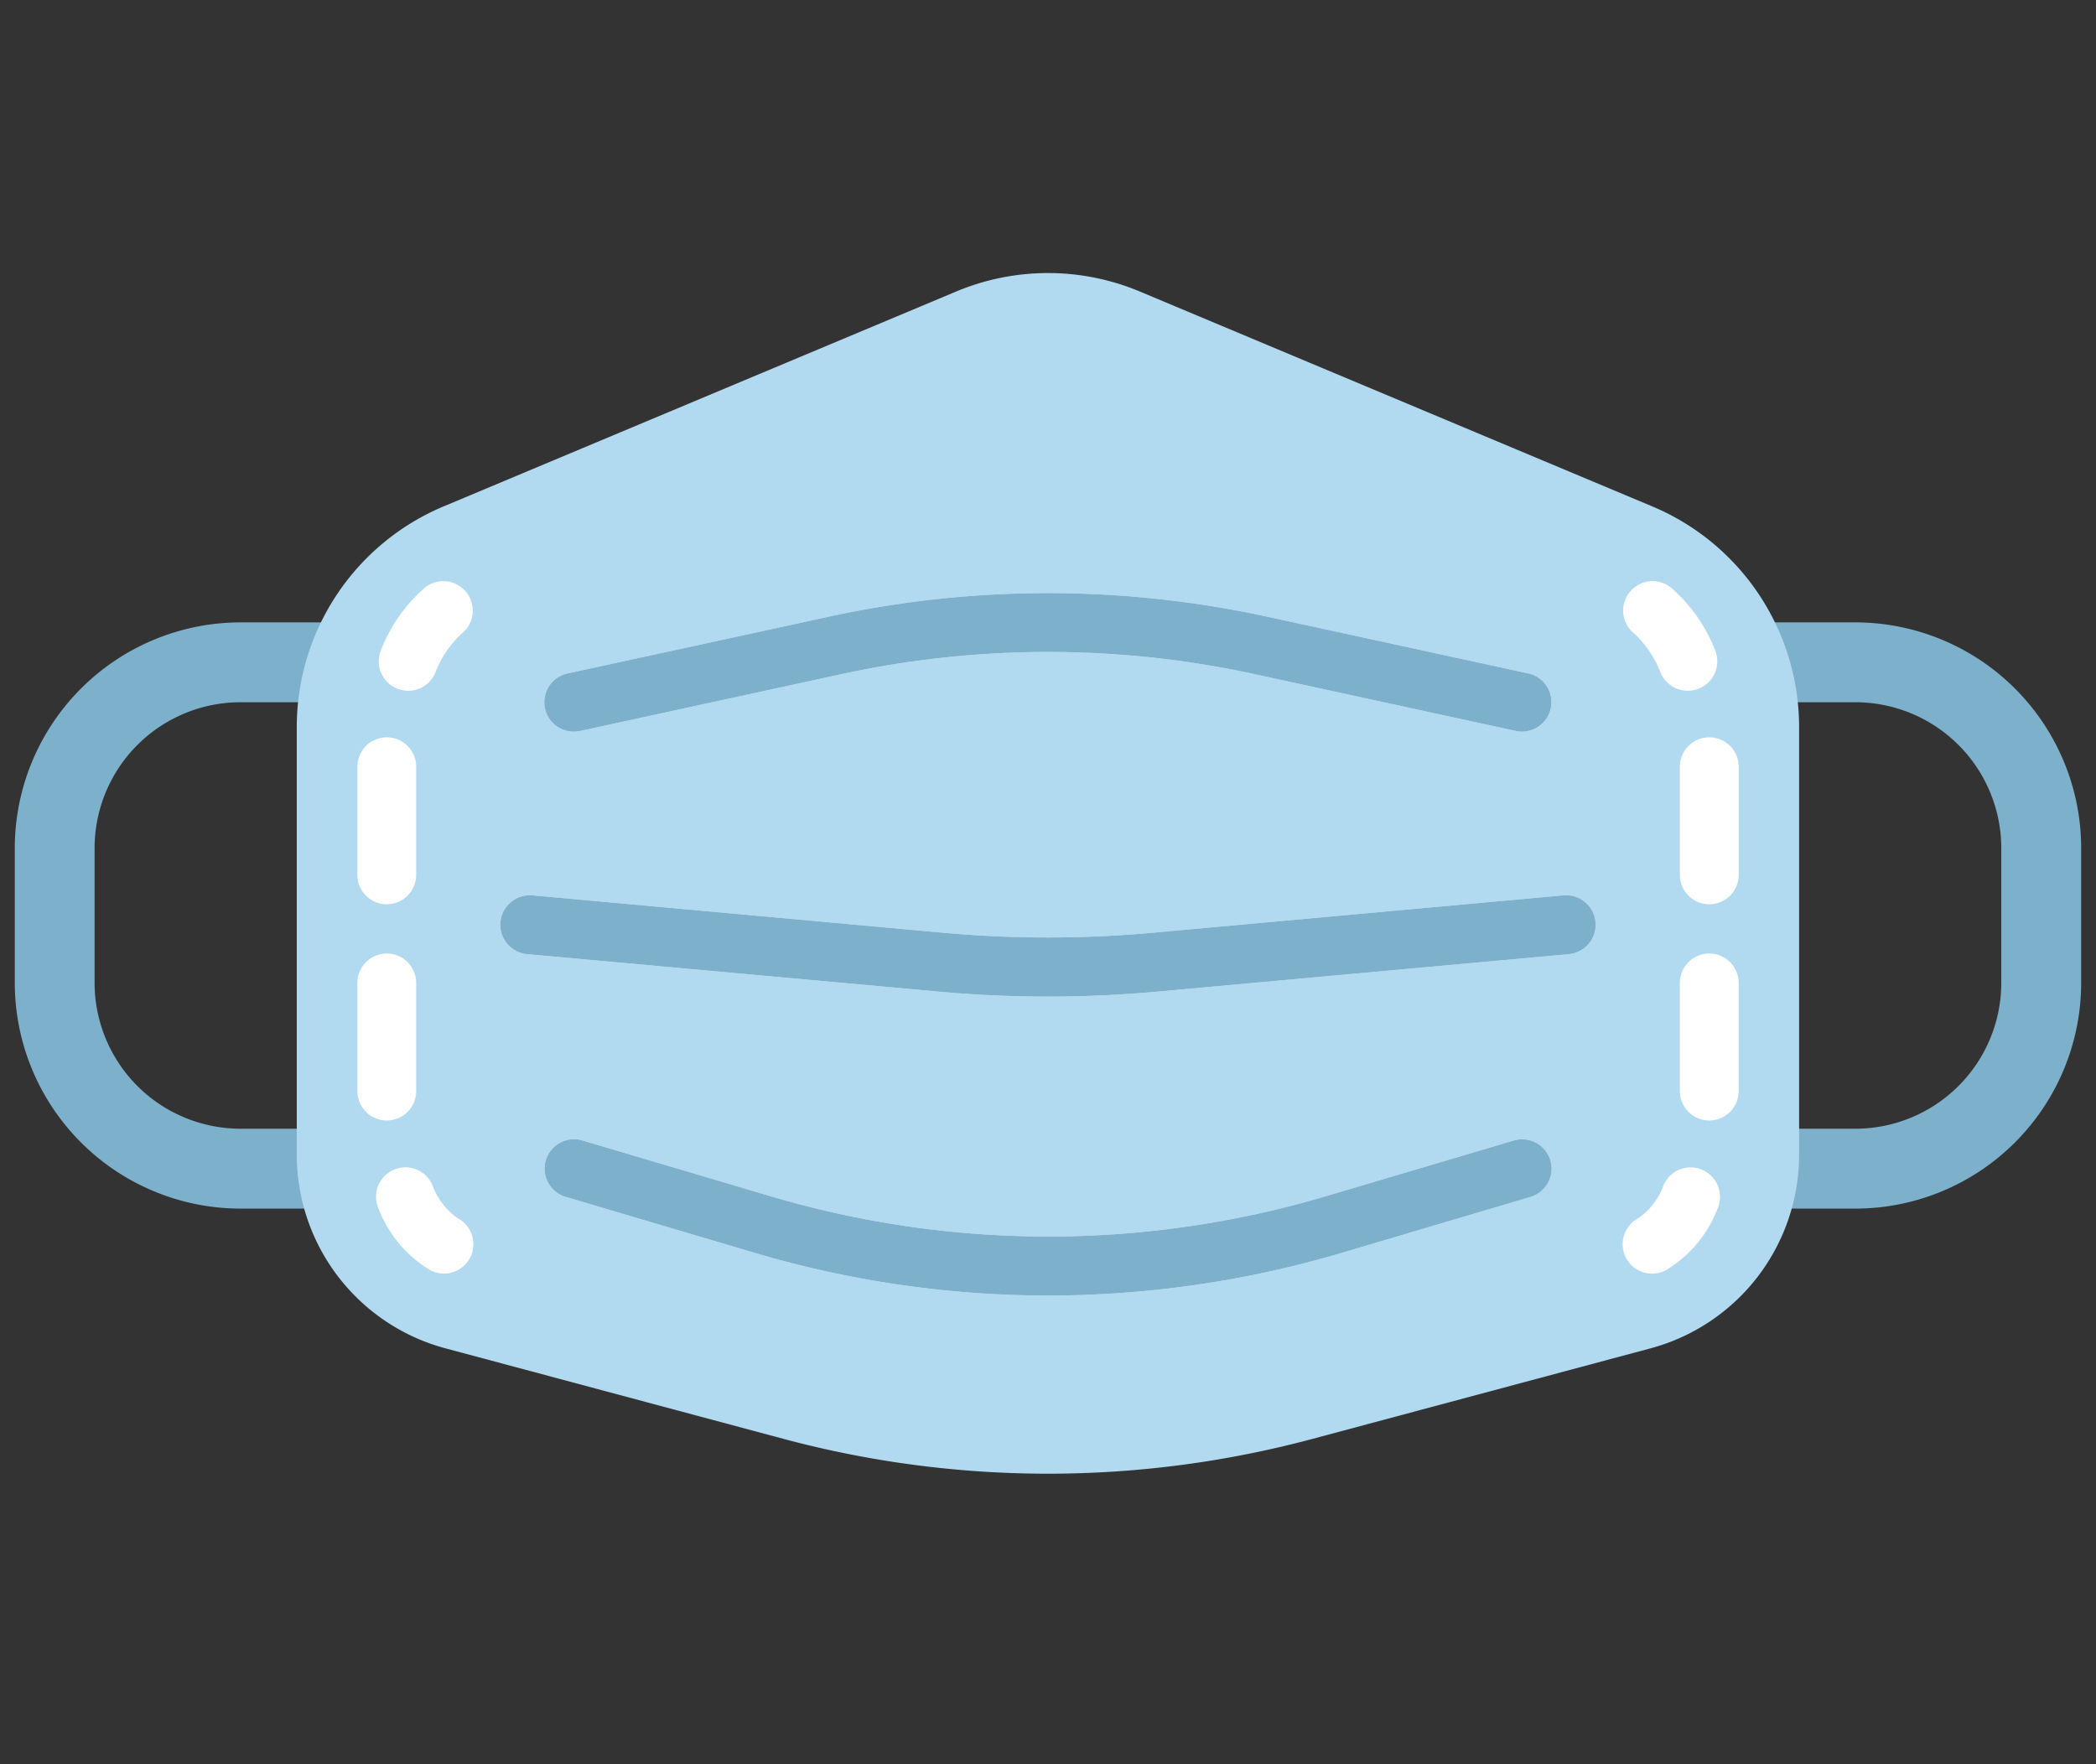 <svg xmlns="http://www.w3.org/2000/svg" width="49.899" height="42" viewBox="0 0 49.899 42">
  <rect x="0" y="0" width="49.899" height="42" fill="#333333" stroke="none"/>
  <g id="グループ_33661" data-name="グループ 33661" transform="translate(-18.55 -4)">
    <rect id="長方形_26485" data-name="長方形 26485" width="49.899" height="42" transform="translate(18.55 4)" fill="none"/>
    <g id="グループ_34641" data-name="グループ 34641" transform="translate(19.152 10.5)">
      <g id="グループ_33936" data-name="グループ 33936" transform="translate(0 0)">
        <path id="パス_41036" data-name="パス 41036" d="M39.092,20.88H34.226A5.129,5.129,0,0,1,29.1,15.756V12.547a5.129,5.129,0,0,1,5.123-5.123h4.866a5.129,5.129,0,0,1,5.123,5.123v3.209a5.129,5.129,0,0,1-5.123,5.124M34.226,8.825A3.726,3.726,0,0,0,30.5,12.547v3.209a3.726,3.726,0,0,0,3.722,3.722h4.866a3.726,3.726,0,0,0,3.722-3.722V12.547a3.726,3.726,0,0,0-3.722-3.722Z" transform="translate(4.482 1.143)" fill="#7db0cb" stroke="#7db0cb" stroke-width="0.5"/>
        <path id="パス_41037" data-name="パス 41037" d="M9.989,20.88H5.123A5.129,5.129,0,0,1,0,15.756V12.547A5.129,5.129,0,0,1,5.123,7.424H9.989a5.129,5.129,0,0,1,5.123,5.123v3.209A5.129,5.129,0,0,1,9.989,20.88M5.123,8.825A3.726,3.726,0,0,0,1.4,12.547v3.209a3.726,3.726,0,0,0,3.722,3.722H9.989a3.726,3.726,0,0,0,3.722-3.722V12.547A3.726,3.726,0,0,0,9.989,8.825Z" transform="translate(0 1.143)" fill="#7db0cb" stroke="#7db0cb" stroke-width="0.5"/>
        <path id="パス_41038" data-name="パス 41038" d="M23.485,28.584a24.33,24.33,0,0,0,6.285-.826L37.827,25.6a4.774,4.774,0,0,0,3.539-4.613V10.813a5.7,5.7,0,0,0-3.5-5.259L25.668.439a5.655,5.655,0,0,0-4.367,0L9.1,5.554a5.7,5.7,0,0,0-3.5,5.259V20.988A4.774,4.774,0,0,0,9.143,25.6L17.2,27.758a24.33,24.33,0,0,0,6.285.826" transform="translate(0.863 0)" fill="#b1daf0"/>
        <path id="パス_41039" data-name="パス 41039" d="M33.655,20.98a.7.7,0,0,1-.325-1.321,1.634,1.634,0,0,0,.6-.79.7.7,0,1,1,1.282.563A2.917,2.917,0,0,1,33.979,20.9a.7.7,0,0,1-.324.08" transform="translate(5.075 2.841)" fill="#fff"/>
        <path id="パス_41040" data-name="パス 41040" d="M34.834,18.7a.7.7,0,0,1-.7-.7V15.425a.7.7,0,0,1,1.4,0V18a.7.7,0,0,1-.7.7m0-5.147a.7.7,0,0,1-.7-.7V10.516q0-.109,0-.218a.7.7,0,0,1,.681-.719h.02a.7.7,0,0,1,.7.682c0,.084,0,.171,0,.256v2.336a.7.7,0,0,1-.7.7" transform="translate(5.256 1.475)" fill="#fff"/>
        <path id="パス_41041" data-name="パス 41041" d="M34.5,8.965a.7.7,0,0,1-.645-.426,2.47,2.47,0,0,0-.636-.942.7.7,0,0,1,.889-1.082A3.8,3.8,0,0,1,35.148,7.99a.7.7,0,0,1-.644.975" transform="translate(5.077 0.979)" fill="#fff"/>
        <path id="パス_41042" data-name="パス 41042" d="M8.854,20.98a.7.7,0,0,1-.324-.08,2.928,2.928,0,0,1-1.235-1.469.7.7,0,1,1,1.282-.563,1.641,1.641,0,0,0,.6.79.7.7,0,0,1-.325,1.321" transform="translate(1.114 2.841)" fill="#fff"/>
        <path id="パス_41043" data-name="パス 41043" d="M7.551,18.7a.7.7,0,0,1-.7-.7V15.425a.7.7,0,1,1,1.4,0V18a.7.7,0,0,1-.7.7m0-5.147a.7.7,0,0,1-.7-.7V10.516c0-.087,0-.172,0-.257a.7.7,0,0,1,1.4.04c0,.072,0,.144,0,.217v2.336a.7.7,0,0,1-.7.7" transform="translate(1.055 1.475)" fill="#fff"/>
        <path id="パス_41044" data-name="パス 41044" d="M7.992,8.965a.7.7,0,0,1-.644-.975A3.8,3.8,0,0,1,8.385,6.515.7.7,0,0,1,9.273,7.6a2.455,2.455,0,0,0-.636.941.7.7,0,0,1-.645.426" transform="translate(1.123 0.979)" fill="#fff"/>
        <path id="パス_41045" data-name="パス 41045" d="M11.411,9.9a.7.7,0,0,1-.148-1.385l6.222-1.352a24.546,24.546,0,0,1,10.426,0l6.222,1.352a.7.7,0,1,1-.3,1.369L27.615,8.532a23.152,23.152,0,0,0-9.832,0L11.561,9.885a.746.746,0,0,1-.15.016" transform="translate(1.649 1.017)" fill="#fff"/>
        <path id="パス_41046" data-name="パス 41046" d="M22.839,15.248c-.874,0-1.758-.04-2.628-.12l-9.772-.89a.7.7,0,1,1,.127-1.4l9.772.89a27.634,27.634,0,0,0,5,0l9.772-.89a.7.7,0,1,1,.127,1.4l-9.772.89c-.87.08-1.754.12-2.628.12" transform="translate(1.509 1.977)" fill="#fff"/>
        <path id="パス_41047" data-name="パス 41047" d="M22.7,21.591a24.667,24.667,0,0,1-7.017-1.026l-4.468-1.324a.7.7,0,0,1,.4-1.343l4.469,1.325a23.244,23.244,0,0,0,13.239,0L33.786,17.9a.7.7,0,1,1,.4,1.343l-4.468,1.324A24.673,24.673,0,0,1,22.7,21.591" transform="translate(1.649 2.752)" fill="#fff"/>
        <path id="パス_41048" data-name="パス 41048" d="M11.411,9.9a.7.7,0,0,1-.148-1.385l6.222-1.352a24.546,24.546,0,0,1,10.426,0l6.222,1.352a.7.7,0,1,1-.3,1.369L27.615,8.532a23.152,23.152,0,0,0-9.832,0L11.561,9.885a.746.746,0,0,1-.15.016" transform="translate(1.649 1.017)" fill="#7db0cb"/>
        <path id="パス_41049" data-name="パス 41049" d="M22.839,15.248c-.874,0-1.758-.04-2.628-.12l-9.772-.89a.7.7,0,1,1,.127-1.4l9.772.89a27.634,27.634,0,0,0,5,0l9.772-.89a.7.7,0,1,1,.127,1.4l-9.772.89c-.87.08-1.754.12-2.628.12" transform="translate(1.509 1.977)" fill="#7db0cb"/>
        <path id="パス_41050" data-name="パス 41050" d="M22.7,21.591a24.667,24.667,0,0,1-7.017-1.026l-4.468-1.324a.7.7,0,0,1,.4-1.343l4.469,1.325a23.244,23.244,0,0,0,13.239,0L33.786,17.9a.7.7,0,1,1,.4,1.343l-4.468,1.324A24.673,24.673,0,0,1,22.7,21.591" transform="translate(1.649 2.752)" fill="#7db0cb"/>
      </g>
    </g>
  </g>
</svg>
